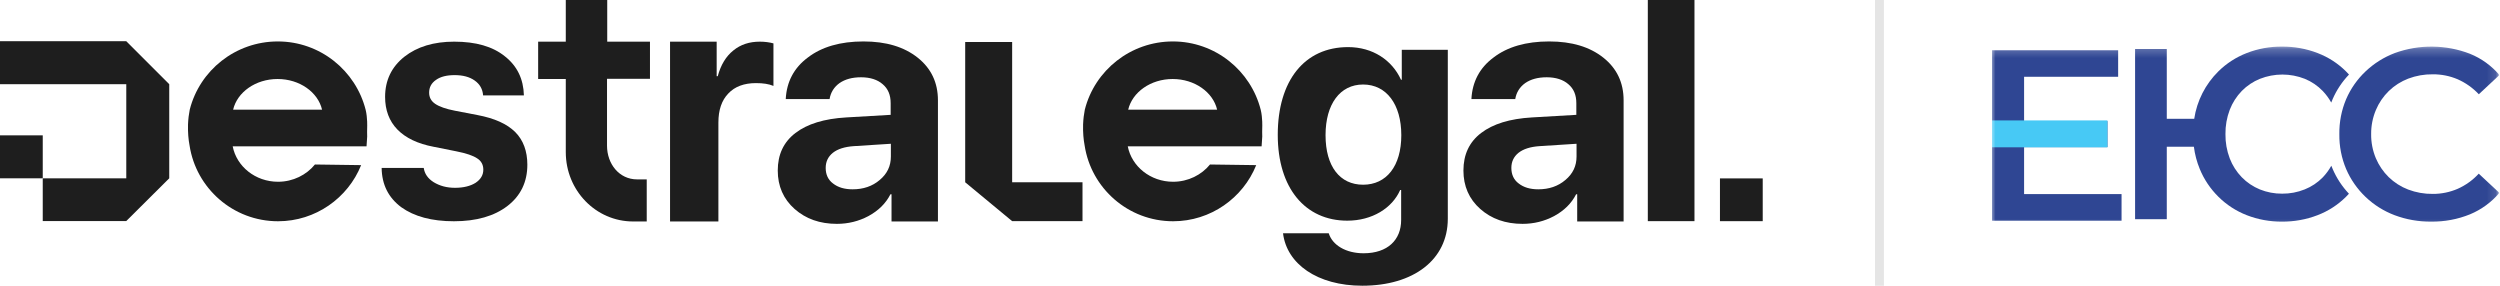 <svg width="280" height="32" viewBox="0 0 280 32" fill="none" xmlns="http://www.w3.org/2000/svg">
<g clip-path="url(#clip0_62112_986)">
<mask id="mask0_62112_986" style="mask-type:luminance" maskUnits="userSpaceOnUse" x="223" y="5" width="57" height="21">
<path d="M279.875 5.219H223V25.781H279.875V5.219Z" fill="white"/>
</mask>
<g mask="url(#mask0_62112_986)">
<path d="M261.264 18.94C261.208 18.813 261.157 18.683 261.107 18.562C260.847 19.034 260.526 19.471 260.153 19.862C259.58 20.45 258.889 20.911 258.124 21.215C257.324 21.536 256.468 21.697 255.605 21.691C254.747 21.698 253.895 21.536 253.101 21.215C252.34 20.902 251.652 20.439 251.079 19.852C250.491 19.246 250.032 18.528 249.731 17.742C249.401 16.872 249.238 15.949 249.251 15.02C249.238 14.091 249.401 13.168 249.731 12.298C250.033 11.512 250.491 10.794 251.079 10.188C251.656 9.599 252.349 9.136 253.116 8.827C254.728 8.19 256.525 8.19 258.137 8.827C258.895 9.137 259.579 9.6 260.145 10.188C260.518 10.579 260.838 11.016 261.1 11.487C261.149 11.357 261.201 11.227 261.256 11.1C261.699 10.084 262.319 9.153 263.087 8.35C262.978 8.23 262.865 8.111 262.751 7.996C261.848 7.098 260.764 6.398 259.57 5.941C258.3 5.452 256.946 5.207 255.583 5.219C254.232 5.207 252.891 5.452 251.633 5.941C250.443 6.403 249.361 7.103 248.456 7.996C247.003 9.433 246.055 11.294 245.753 13.305H242.68V5.491H239.129V24.549H242.68V16.437H245.715C245.822 17.287 246.042 18.12 246.368 18.913C246.847 20.086 247.562 21.151 248.468 22.044C249.369 22.937 250.447 23.636 251.633 24.099C252.891 24.588 254.232 24.833 255.583 24.821C256.946 24.833 258.3 24.588 259.57 24.099C260.764 23.642 261.847 22.942 262.749 22.044C262.862 21.93 262.972 21.815 263.079 21.696C262.318 20.888 261.703 19.956 261.264 18.94Z" fill="#2F4693"/>
<path d="M272.289 24.82C270.889 24.836 269.499 24.591 268.19 24.099C266.984 23.642 265.882 22.95 264.951 22.064C264.02 21.177 263.278 20.115 262.771 18.94C262.247 17.699 261.987 16.364 262.007 15.02C261.987 13.675 262.247 12.341 262.771 11.1C263.276 9.931 264.015 8.875 264.943 7.996C265.886 7.102 266.999 6.404 268.217 5.94C270.94 4.951 273.933 4.98 276.636 6.022C277.914 6.54 279.046 7.358 279.936 8.404L277.626 10.556C276.96 9.846 276.155 9.276 275.261 8.88C274.384 8.506 273.437 8.316 272.482 8.323C271.538 8.31 270.599 8.474 269.718 8.808C268.905 9.12 268.165 9.593 267.543 10.197C266.924 10.802 266.433 11.524 266.1 12.32C265.74 13.175 265.56 14.094 265.569 15.02C265.558 15.944 265.736 16.861 266.092 17.715C266.426 18.511 266.916 19.233 267.535 19.839C268.157 20.443 268.897 20.915 269.71 21.227C270.591 21.562 271.53 21.729 272.474 21.717C273.43 21.721 274.377 21.528 275.253 21.15C276.152 20.751 276.958 20.172 277.619 19.45L279.929 21.601C279.042 22.65 277.915 23.474 276.641 24.004C275.261 24.564 273.781 24.841 272.289 24.82Z" fill="#2F4693"/>
<path d="M237.614 21.747V24.719H223.105V5.629H237.232V8.599H226.698V13.563H236.033V16.478H226.698V21.738H237.614V21.747Z" fill="#2F4693"/>
<path d="M236.033 13.487H223.105V16.498H236.033V13.487Z" fill="#47C9F5"/>
</g>
</g>
<rect x="210" width="1" height="32" fill="#E5E5E5"/>
<path d="M68.01 8.825H72.797V4.666H69.847H68.01V0H63.368V4.666H60.273V8.849H63.223H63.368V17.045C63.368 21.324 66.729 24.805 70.911 24.805H72.434V20.091H71.346C69.364 20.091 67.986 18.374 67.986 16.319V16.198V8.825H68.01Z" fill="#1E1E1E"/>
<path d="M95.499 21.203C96.683 21.203 97.699 20.865 98.521 20.164C99.367 19.462 99.778 18.592 99.778 17.528V16.102L95.62 16.368C94.604 16.44 93.831 16.682 93.275 17.117C92.743 17.552 92.477 18.109 92.477 18.81C92.477 19.535 92.743 20.14 93.299 20.55C93.855 20.986 94.58 21.203 95.499 21.203ZM93.734 25.072C91.824 25.072 90.252 24.515 88.995 23.403C87.738 22.291 87.109 20.841 87.109 19.1C87.109 17.311 87.762 15.909 89.092 14.893C90.422 13.878 92.307 13.297 94.773 13.152L99.754 12.862V11.557C99.754 10.638 99.464 9.937 98.859 9.429C98.279 8.921 97.457 8.655 96.442 8.655C95.45 8.655 94.653 8.873 94.024 9.308C93.419 9.743 93.033 10.348 92.912 11.097H88.004C88.101 9.163 88.923 7.592 90.494 6.431C92.041 5.247 94.121 4.642 96.708 4.642C99.246 4.642 101.253 5.247 102.776 6.455C104.299 7.664 105.049 9.26 105.049 11.242V24.806H99.851V21.759H99.73C99.198 22.799 98.376 23.597 97.264 24.201C96.176 24.781 94.991 25.072 93.734 25.072Z" fill="#1E1E1E"/>
<path d="M172.294 21.203C173.478 21.203 174.494 20.865 175.316 20.164C176.162 19.462 176.573 18.592 176.573 17.528V16.102L172.415 16.368C171.399 16.44 170.625 16.682 170.069 17.117C169.538 17.552 169.272 18.109 169.272 18.81C169.272 19.535 169.538 20.14 170.094 20.55C170.65 20.986 171.375 21.203 172.294 21.203ZM170.529 25.072C168.619 25.072 167.047 24.515 165.79 23.403C164.533 22.291 163.904 20.841 163.904 19.1C163.904 17.311 164.557 15.909 165.887 14.893C167.217 13.878 169.102 13.297 171.568 13.152L176.549 12.862V11.557C176.549 10.638 176.259 9.937 175.654 9.429C175.074 8.921 174.252 8.655 173.237 8.655C172.245 8.655 171.447 8.873 170.819 9.308C170.214 9.743 169.828 10.348 169.707 11.097H164.799C164.896 9.163 165.718 7.592 167.289 6.431C168.836 5.247 170.916 4.642 173.503 4.642C176.041 4.642 178.048 5.247 179.571 6.455C181.094 7.664 181.844 9.26 181.844 11.242V24.806H176.646V21.759H176.525C175.993 22.799 175.171 23.597 174.059 24.201C172.971 24.781 171.786 25.072 170.529 25.072Z" fill="#1E1E1E"/>
<path d="M75.045 24.781V4.666H80.267V8.534H80.388C80.727 7.277 81.307 6.31 82.129 5.657C82.951 4.98 83.942 4.666 85.103 4.666C85.659 4.666 86.191 4.739 86.626 4.859V9.622C86.118 9.405 85.465 9.308 84.667 9.308C83.338 9.308 82.298 9.695 81.573 10.469C80.823 11.242 80.46 12.33 80.46 13.732V24.805H75.045V24.781Z" fill="#1E1E1E"/>
<path d="M42.744 18.809H47.459C47.555 19.462 47.918 19.994 48.571 20.405C49.248 20.816 50.021 21.034 50.964 21.034C51.907 21.034 52.681 20.84 53.261 20.478C53.841 20.091 54.131 19.607 54.131 19.003C54.131 18.471 53.914 18.036 53.455 17.746C52.995 17.431 52.221 17.166 51.109 16.948L48.571 16.44C46.782 16.102 45.428 15.449 44.509 14.506C43.59 13.563 43.131 12.33 43.131 10.855C43.131 8.994 43.856 7.495 45.283 6.358C46.733 5.222 48.595 4.666 50.868 4.666C53.285 4.666 55.171 5.198 56.549 6.31C57.927 7.398 58.628 8.849 58.677 10.686H54.107C54.059 9.985 53.745 9.429 53.164 9.018C52.584 8.607 51.835 8.413 50.916 8.413C50.046 8.413 49.344 8.583 48.837 8.945C48.305 9.308 48.063 9.792 48.063 10.372C48.063 10.904 48.281 11.315 48.74 11.629C49.199 11.943 49.949 12.209 50.964 12.403L53.479 12.886C55.389 13.249 56.791 13.877 57.71 14.796C58.604 15.691 59.063 16.924 59.063 18.447C59.063 20.381 58.314 21.928 56.839 23.065C55.364 24.201 53.358 24.781 50.843 24.781C48.353 24.781 46.395 24.249 44.944 23.21C43.518 22.146 42.768 20.695 42.744 18.809Z" fill="#1E1E1E"/>
<path d="M14.143 4.618H9.356H4.569H0V9.429H4.569H9.356H14.143V19.97H9.598H9.356H4.787V24.757H9.356H9.598H14.143L18.955 19.97V9.429L14.143 4.618Z" fill="#1E1E1E"/>
<path d="M4.787 15.159H0V15.4V19.97H4.787V15.4V15.159Z" fill="#1E1E1E"/>
<path d="M41.124 14.264C41.124 14.264 41.172 13.201 40.955 12.306C39.843 7.906 35.854 4.642 31.115 4.642C26.376 4.642 22.363 7.882 21.251 12.282C21.154 12.765 21.081 13.322 21.057 13.95C21.033 14.845 21.106 15.643 21.227 16.271C21.952 21.082 26.11 24.781 31.139 24.781C35.346 24.781 38.972 22.17 40.447 18.495L35.273 18.423C34.331 19.583 32.831 20.357 31.139 20.357C28.601 20.357 26.497 18.64 26.062 16.392C31.067 16.392 36.047 16.392 41.052 16.392C41.076 16.054 41.1 15.691 41.124 15.304C41.1 14.941 41.124 14.579 41.124 14.264ZM26.11 12.282C26.57 10.324 28.625 8.849 31.091 8.849C33.557 8.849 35.612 10.324 36.071 12.282C32.759 12.282 29.423 12.282 26.11 12.282Z" fill="#1E1E1E"/>
<path d="M141.372 14.264C141.372 14.264 141.421 13.201 141.203 12.306C140.091 7.906 136.102 4.642 131.363 4.642C126.624 4.642 122.611 7.882 121.499 12.282C121.402 12.765 121.33 13.322 121.305 13.95C121.281 14.845 121.354 15.643 121.475 16.271C122.2 21.082 126.358 24.781 131.387 24.781C135.594 24.781 139.22 22.17 140.695 18.495L135.521 18.423C134.579 19.583 133.08 20.357 131.387 20.357C128.849 20.357 126.745 18.64 126.31 16.392C131.315 16.392 136.295 16.392 141.3 16.392C141.324 16.054 141.348 15.691 141.372 15.304C141.348 14.941 141.372 14.579 141.372 14.264ZM126.358 12.282C126.818 10.324 128.873 8.849 131.339 8.849C133.805 8.849 135.86 10.324 136.319 12.282C133.007 12.282 129.671 12.282 126.358 12.282Z" fill="#1E1E1E"/>
<path d="M121.24 20.415H113.361V4.703H108.102V20.415L113.361 24.769H121.24V20.415Z" fill="#1E1E1E"/>
<path d="M184.555 24.769H189.781V0H184.555V24.769Z" fill="#1E1E1E"/>
<path d="M152.668 20.688C150.072 20.688 148.461 18.647 148.461 15.139C148.461 11.649 150.09 9.465 152.668 9.465C155.281 9.465 156.946 11.684 156.946 15.139C156.946 18.611 155.281 20.688 152.668 20.688ZM152.578 32C158.324 32 162.154 29.082 162.154 24.5V5.581H156.999V8.928H156.91C155.907 6.726 153.742 5.276 150.985 5.276C146.116 5.276 143.109 9.017 143.109 15.103C143.109 21.099 146.206 24.715 150.896 24.715C153.67 24.715 155.925 23.319 156.82 21.278H156.928V24.643C156.928 26.863 155.424 28.366 152.721 28.366C150.735 28.366 149.231 27.454 148.819 26.129H143.7C144.112 29.548 147.531 32 152.578 32Z" fill="#1E1E1E"/>
<path d="M197.425 19.981H192.635V24.771H197.425V19.981Z" fill="#1E1E1E"/>
<defs>
<clipPath id="clip0_62112_986">
<rect width="56.875" height="21" fill="white" transform="translate(223 5)"/>
</clipPath>
</defs>
</svg>
